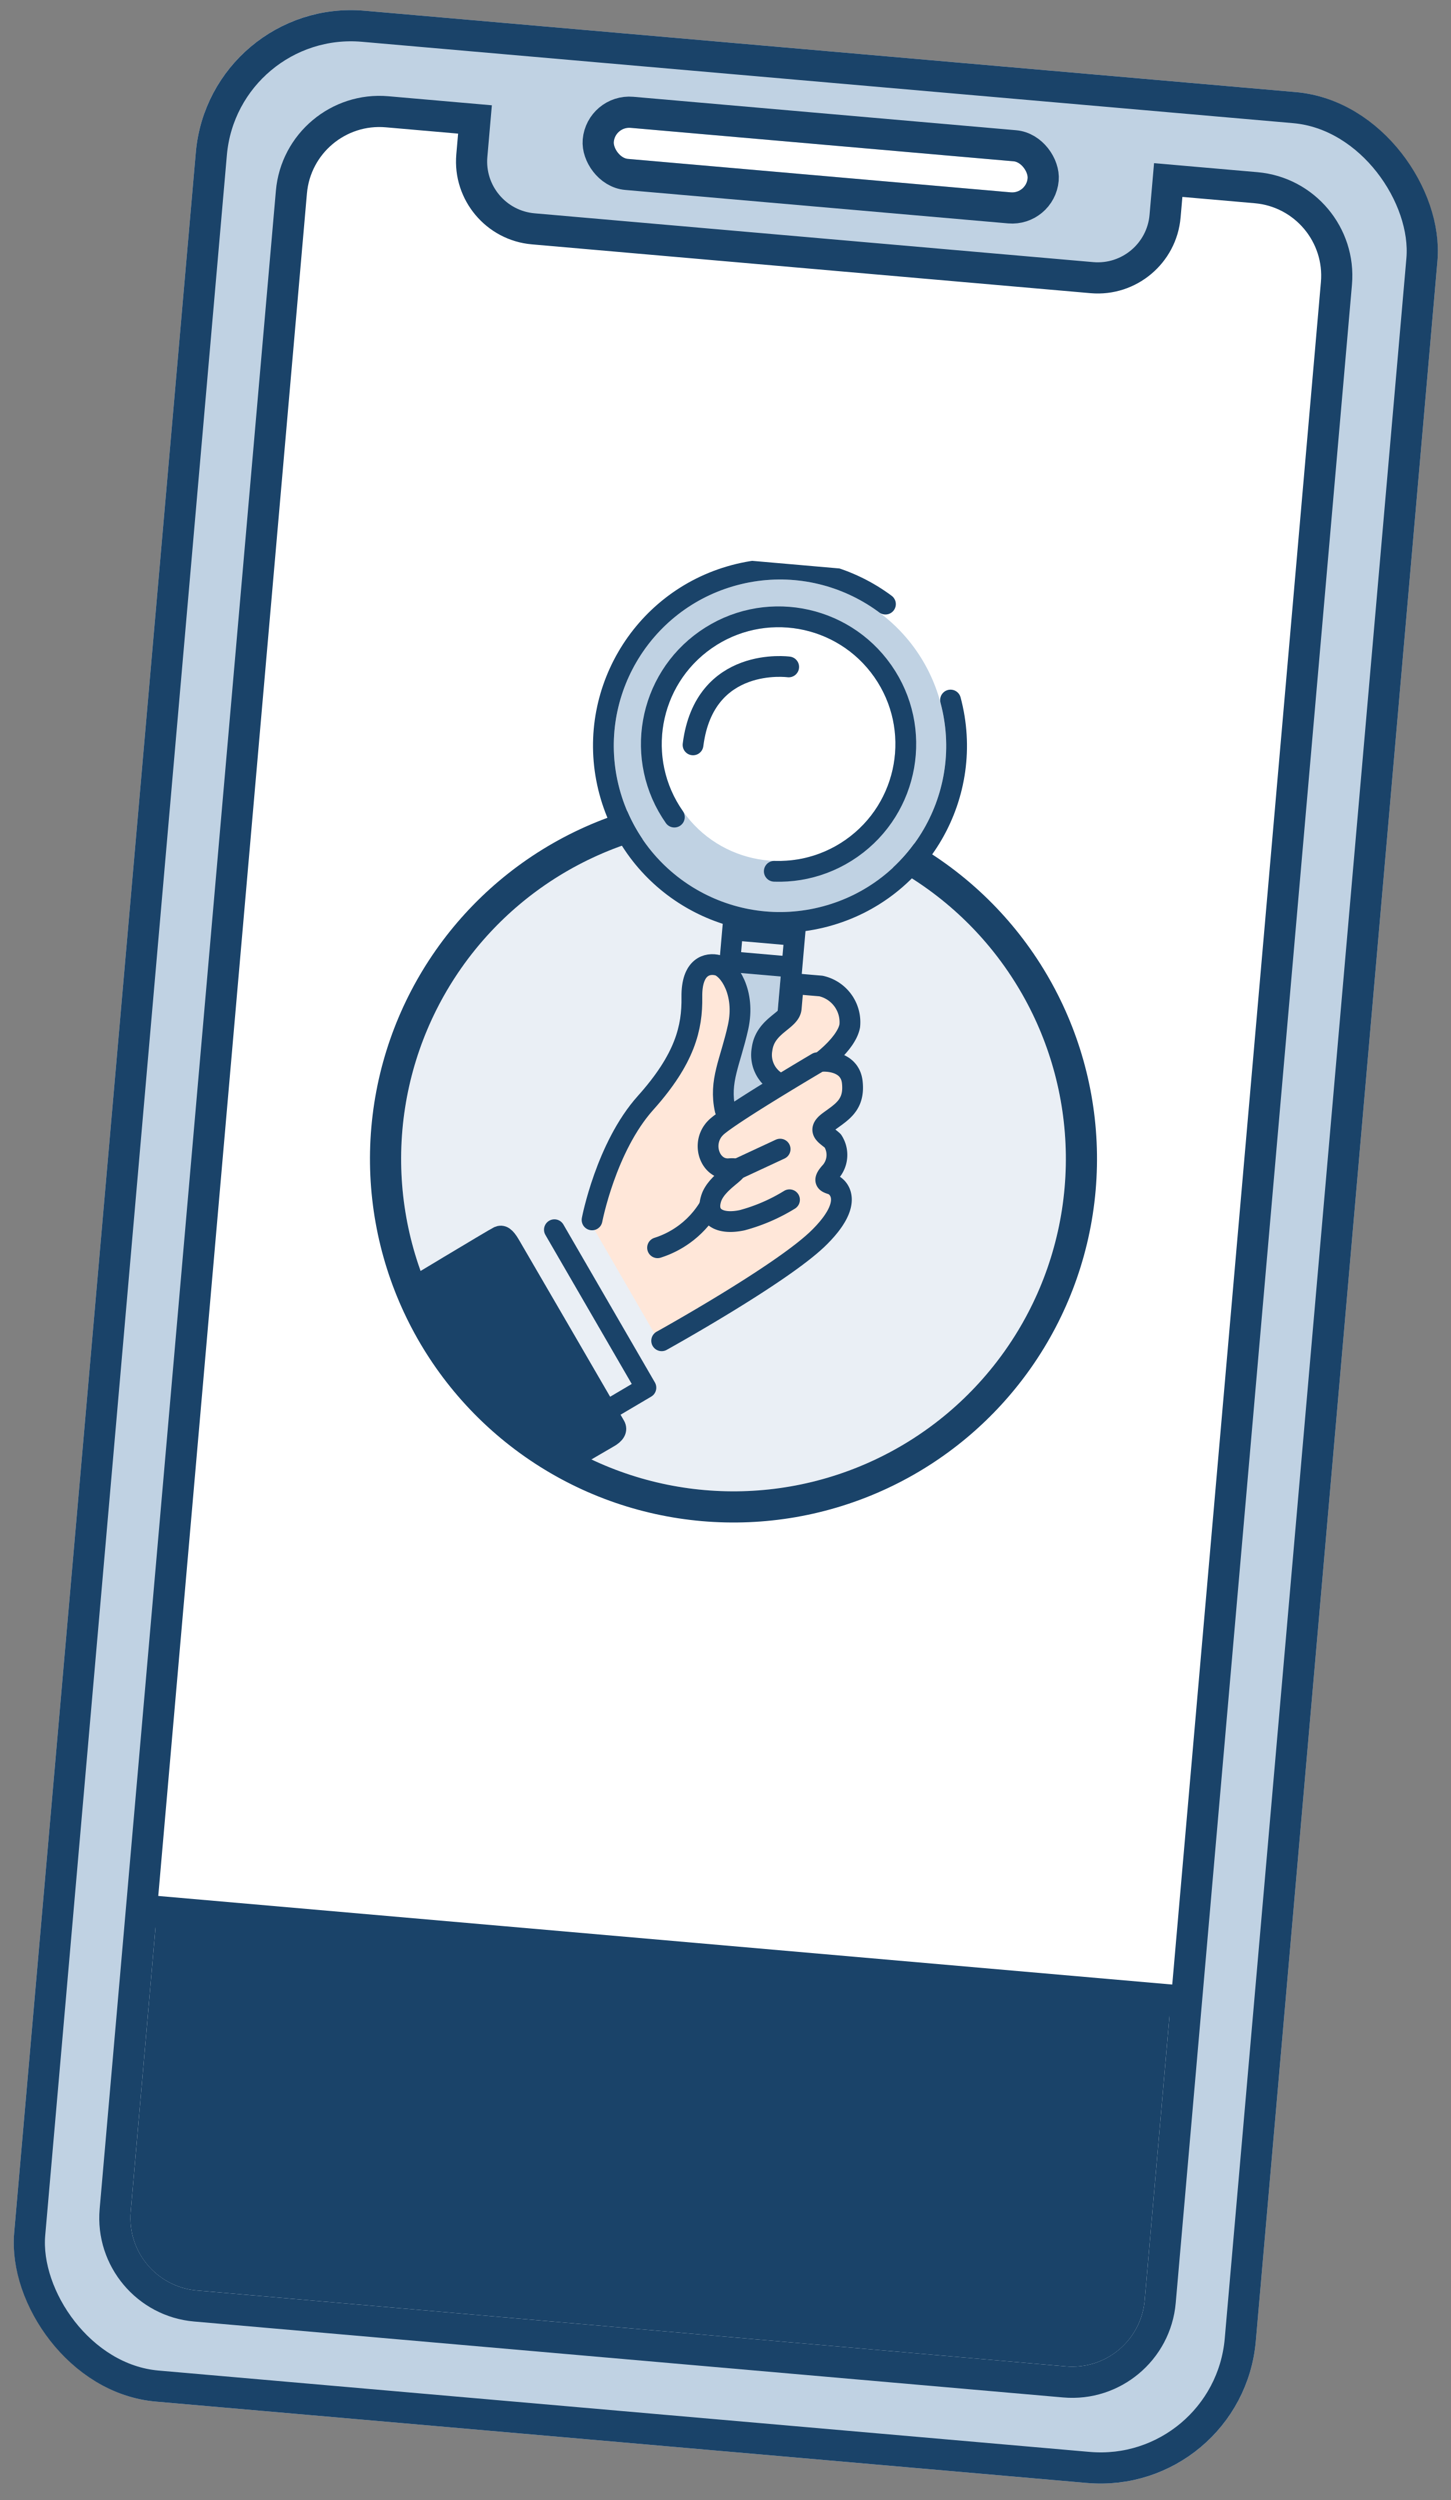 <svg xmlns="http://www.w3.org/2000/svg" xmlns:xlink="http://www.w3.org/1999/xlink" width="139.676" height="240.58" viewBox="0 0 139.676 240.58"><rect x="0" y="0" width="139.676" height="240.58" fill="#808080" stroke="none"/><defs><clipPath id="a"><path d="M-1992.5,58a33.437,33.437,0,0,1,2-11.428V.5h63V46.569a33.43,33.43,0,0,1,2,11.43A33.5,33.5,0,0,1-1959,91.5,33.5,33.5,0,0,1-1992.5,58Z" transform="translate(2630 958)" fill="#eaeff5" stroke="#1a4369" stroke-width="3"/></clipPath></defs><g transform="matrix(0.996, 0.087, -0.087, 0.996, -509.317, -958.793)"><g transform="translate(611 909)" fill="#c0d2e3" stroke="#1a4369" stroke-width="3"><rect width="120" height="231" rx="15" stroke="none"/><rect x="1.5" y="1.5" width="117" height="228" rx="13.5" fill="none"/></g><g transform="translate(2610 917)" fill="#fff"><path d="M -1897 213.5 L -1981 213.5 C -1985.687 213.5 -1989.5 209.687 -1989.5 205 L -1989.5 10 C -1989.5 5.313 -1985.687 1.5 -1981 1.5 L -1972.501 1.5 L -1972.5 5.001 C -1972.5 8.584 -1969.584 11.5 -1966 11.5 L -1912 11.5 C -1908.416 11.5 -1905.5 8.584 -1905.5 5 L -1905.5 1.501 L -1897 1.5 C -1892.313 1.5 -1888.5 5.313 -1888.5 10 L -1888.5 205 C -1888.5 209.687 -1892.313 213.5 -1897 213.5 Z" stroke="none"/><path d="M -1897 212 C -1893.141 212 -1890 208.86 -1890 205 L -1890 10 C -1890 6.14 -1893.141 3 -1897 3 L -1904 3.001 L -1904 5 C -1904 9.411 -1907.589 13 -1912 13 L -1966 13 C -1970.411 13 -1974 9.411 -1974 5.001 L -1974 3 L -1981 3 C -1984.86 3 -1988 6.14 -1988 10 L -1988 205 C -1988 208.86 -1984.86 212 -1981 212 L -1897 212 M -1897 215 L -1981 215 C -1986.514 215 -1991 210.514 -1991 205 L -1991 10 C -1991 4.486 -1986.514 -5.417767624749104e-06 -1981 -5.417767624749104e-06 L -1971.001 -5.417767624749104e-06 L -1971 5 C -1971 7.757 -1968.757 10 -1966 10 L -1912 10 C -1909.243 10 -1907 7.757 -1907 5 L -1907 0.001 L -1897 -5.417767624749104e-06 C -1891.486 -5.417767624749104e-06 -1887 4.486 -1887 10 L -1887 205 C -1887 210.514 -1891.486 215 -1897 215 Z" stroke="none" fill="#1a4369"/></g><g transform="translate(639 984)" fill="#eaeff5" stroke="#1a4369" stroke-width="3"><circle cx="32" cy="32" r="32" stroke="none"/><circle cx="32" cy="32" r="33.5" fill="none"/></g><g transform="translate(651 918)" fill="#fff" stroke="#1a4369" stroke-width="3"><rect width="40" height="3" rx="1.5" stroke="none"/><rect x="-1.5" y="-1.5" width="43" height="6" rx="3" fill="none"/></g><path d="M620.968,1085.5h101" transform="translate(0.032 7.496)" fill="none" stroke="#1a4369" stroke-width="3"/><path d="M0,0H98a0,0,0,0,1,0,0V28a7,7,0,0,1-7,7H7a7,7,0,0,1-7-7V0A0,0,0,0,1,0,0Z" transform="translate(622 1094)" fill="#1a4369"/><g clip-path="url(#a)"><g transform="translate(-2)"><rect width="4" height="16" transform="translate(672 998)" fill="#c0d2e3"/><g transform="translate(-0.193)" fill="none"><path d="M670.193,993.057h8v22.058h-8Z" stroke="none"/><path d="M 672.193 995.057 L 672.193 1013.115 L 676.193 1013.115 L 676.193 995.057 L 672.193 995.057 M 670.193 993.057 L 678.193 993.057 L 678.193 1015.115 L 670.193 1015.115 L 670.193 993.057 Z" stroke="none" fill="#1a4369"/></g><path d="M671.263,997.117h5.273" fill="none" stroke="#1a4369" stroke-width="2"/><path d="M643.225,1032.277l11.46,16.625,8.59-5.978-11.949-16.916Z" fill="#1a4369"/><path d="M2658.442,1034.206s8.052-5.432,10.934-8.133,5.067-4.438,5.057-6.483-1.608-1.695-1.04-2.719.7-2.921,0-3.559-1.326-.909-.237-1.982,2.006-2.334,1.277-3.919-3.37-1.285-2.185-2.263,2.255-3,1.533-4.426a3.591,3.591,0,0,0-3.164-2.047c-1.049.037-2.39,0-2.39,0s.605,2.5-.233,3.36-2.753,2.055-2.232,4.153,2.215,2.363.9,3.4-3.659,2.427-3.659,2.427a6.41,6.41,0,0,1-.41-4.183c.479-2.7,1.435-5.623.237-7.7s-1.455-2.8-2.771-2.536-1.416,2.025-1.4,3.675-.358,5.944-2.112,8.32-4.11,4.956-4.813,8.6-.864,5.219-.864,5.219" transform="translate(-1991)" fill="#ffe7d9"/><path d="M659.945,1023.036s.725-7.1,4.152-11.668,3.856-7.607,3.556-10.539,1.2-3.441,2.242-3.257,2.889,2.35,2.442,5.757-1.4,5.325-.548,8.039" fill="none" stroke="#1a4369" stroke-linecap="round" stroke-linejoin="round" stroke-width="2"/><path d="M667.635,1034.043s10.961-7.389,14.2-11.179,1.379-5.09.886-5.227-1.09-.149-.344-1.146a2.482,2.482,0,0,0,0-3.044c-.626-.5-1.709-.8-.542-1.833s2.356-1.8,1.915-3.973-3.065-1.739-3.065-1.739,2.2-1.972,2.354-3.631a3.567,3.567,0,0,0-3.1-3.579c-1.578.006-2.047,0-2.047,0" fill="none" stroke="#1a4369" stroke-linecap="round" stroke-linejoin="round" stroke-width="2"/><path d="M676.575,1008.306a3.061,3.061,0,0,1-1.755-3.055c.1-2.332,2.456-2.953,2.456-4.175V998.66" fill="none" stroke="#1a4369" stroke-linecap="round" stroke-linejoin="round" stroke-width="2"/><path d="M680.231,1006.082s-7.42,5.294-9.03,6.9-.424,4.314,1.475,4-1.031,1.1-1.475,2.959,1.041,2.519,3.15,1.867a17.193,17.193,0,0,0,4.364-2.356" fill="none" stroke="#1a4369" stroke-linecap="round" stroke-linejoin="round" stroke-width="2"/><path d="M671.045,1020.867a8.95,8.95,0,0,1-4.583,4.29" fill="none" stroke="#1a4369" stroke-linecap="round" stroke-width="2"/><path d="M673.487,1016.923l3.906-2.249" fill="none" stroke="#1a4369" stroke-linecap="round" stroke-width="2"/><path d="M656.416,1024.293l10.1,14.38-3.3,2.359" fill="none" stroke="#1a4369" stroke-linecap="round" stroke-linejoin="round" stroke-width="2"/><path d="M642.391,1031.721s8.415-6.126,8.728-6.3.614-.061,1.154.7,11.363,16.117,11.6,16.473.089.755-.555,1.186-8.4,5.98-8.4,5.98" fill="none" stroke="#1a4369" stroke-linecap="round" stroke-width="2"/><g transform="translate(653.493 966.437) rotate(-20)" fill="#c0d2e3" stroke="#1a4369" stroke-linecap="round" stroke-width="2" stroke-dasharray="95.456"><circle cx="16" cy="16" r="16" stroke="none"/><circle cx="16" cy="16" r="17" fill="none"/></g><g transform="translate(689.699 977.236) rotate(140)" fill="#fff" stroke="#1a4369" stroke-linecap="round" stroke-width="2" stroke-dasharray="65.626"><circle cx="11.25" cy="11.25" r="11.25" stroke="none"/><circle cx="11.25" cy="11.25" r="12.25" fill="none"/></g><path d="M744.174,968.367s-8.186-.4-8.522,8.276" transform="translate(-70)" fill="none" stroke="#1a4369" stroke-linecap="round" stroke-width="2"/></g></g></g></svg>